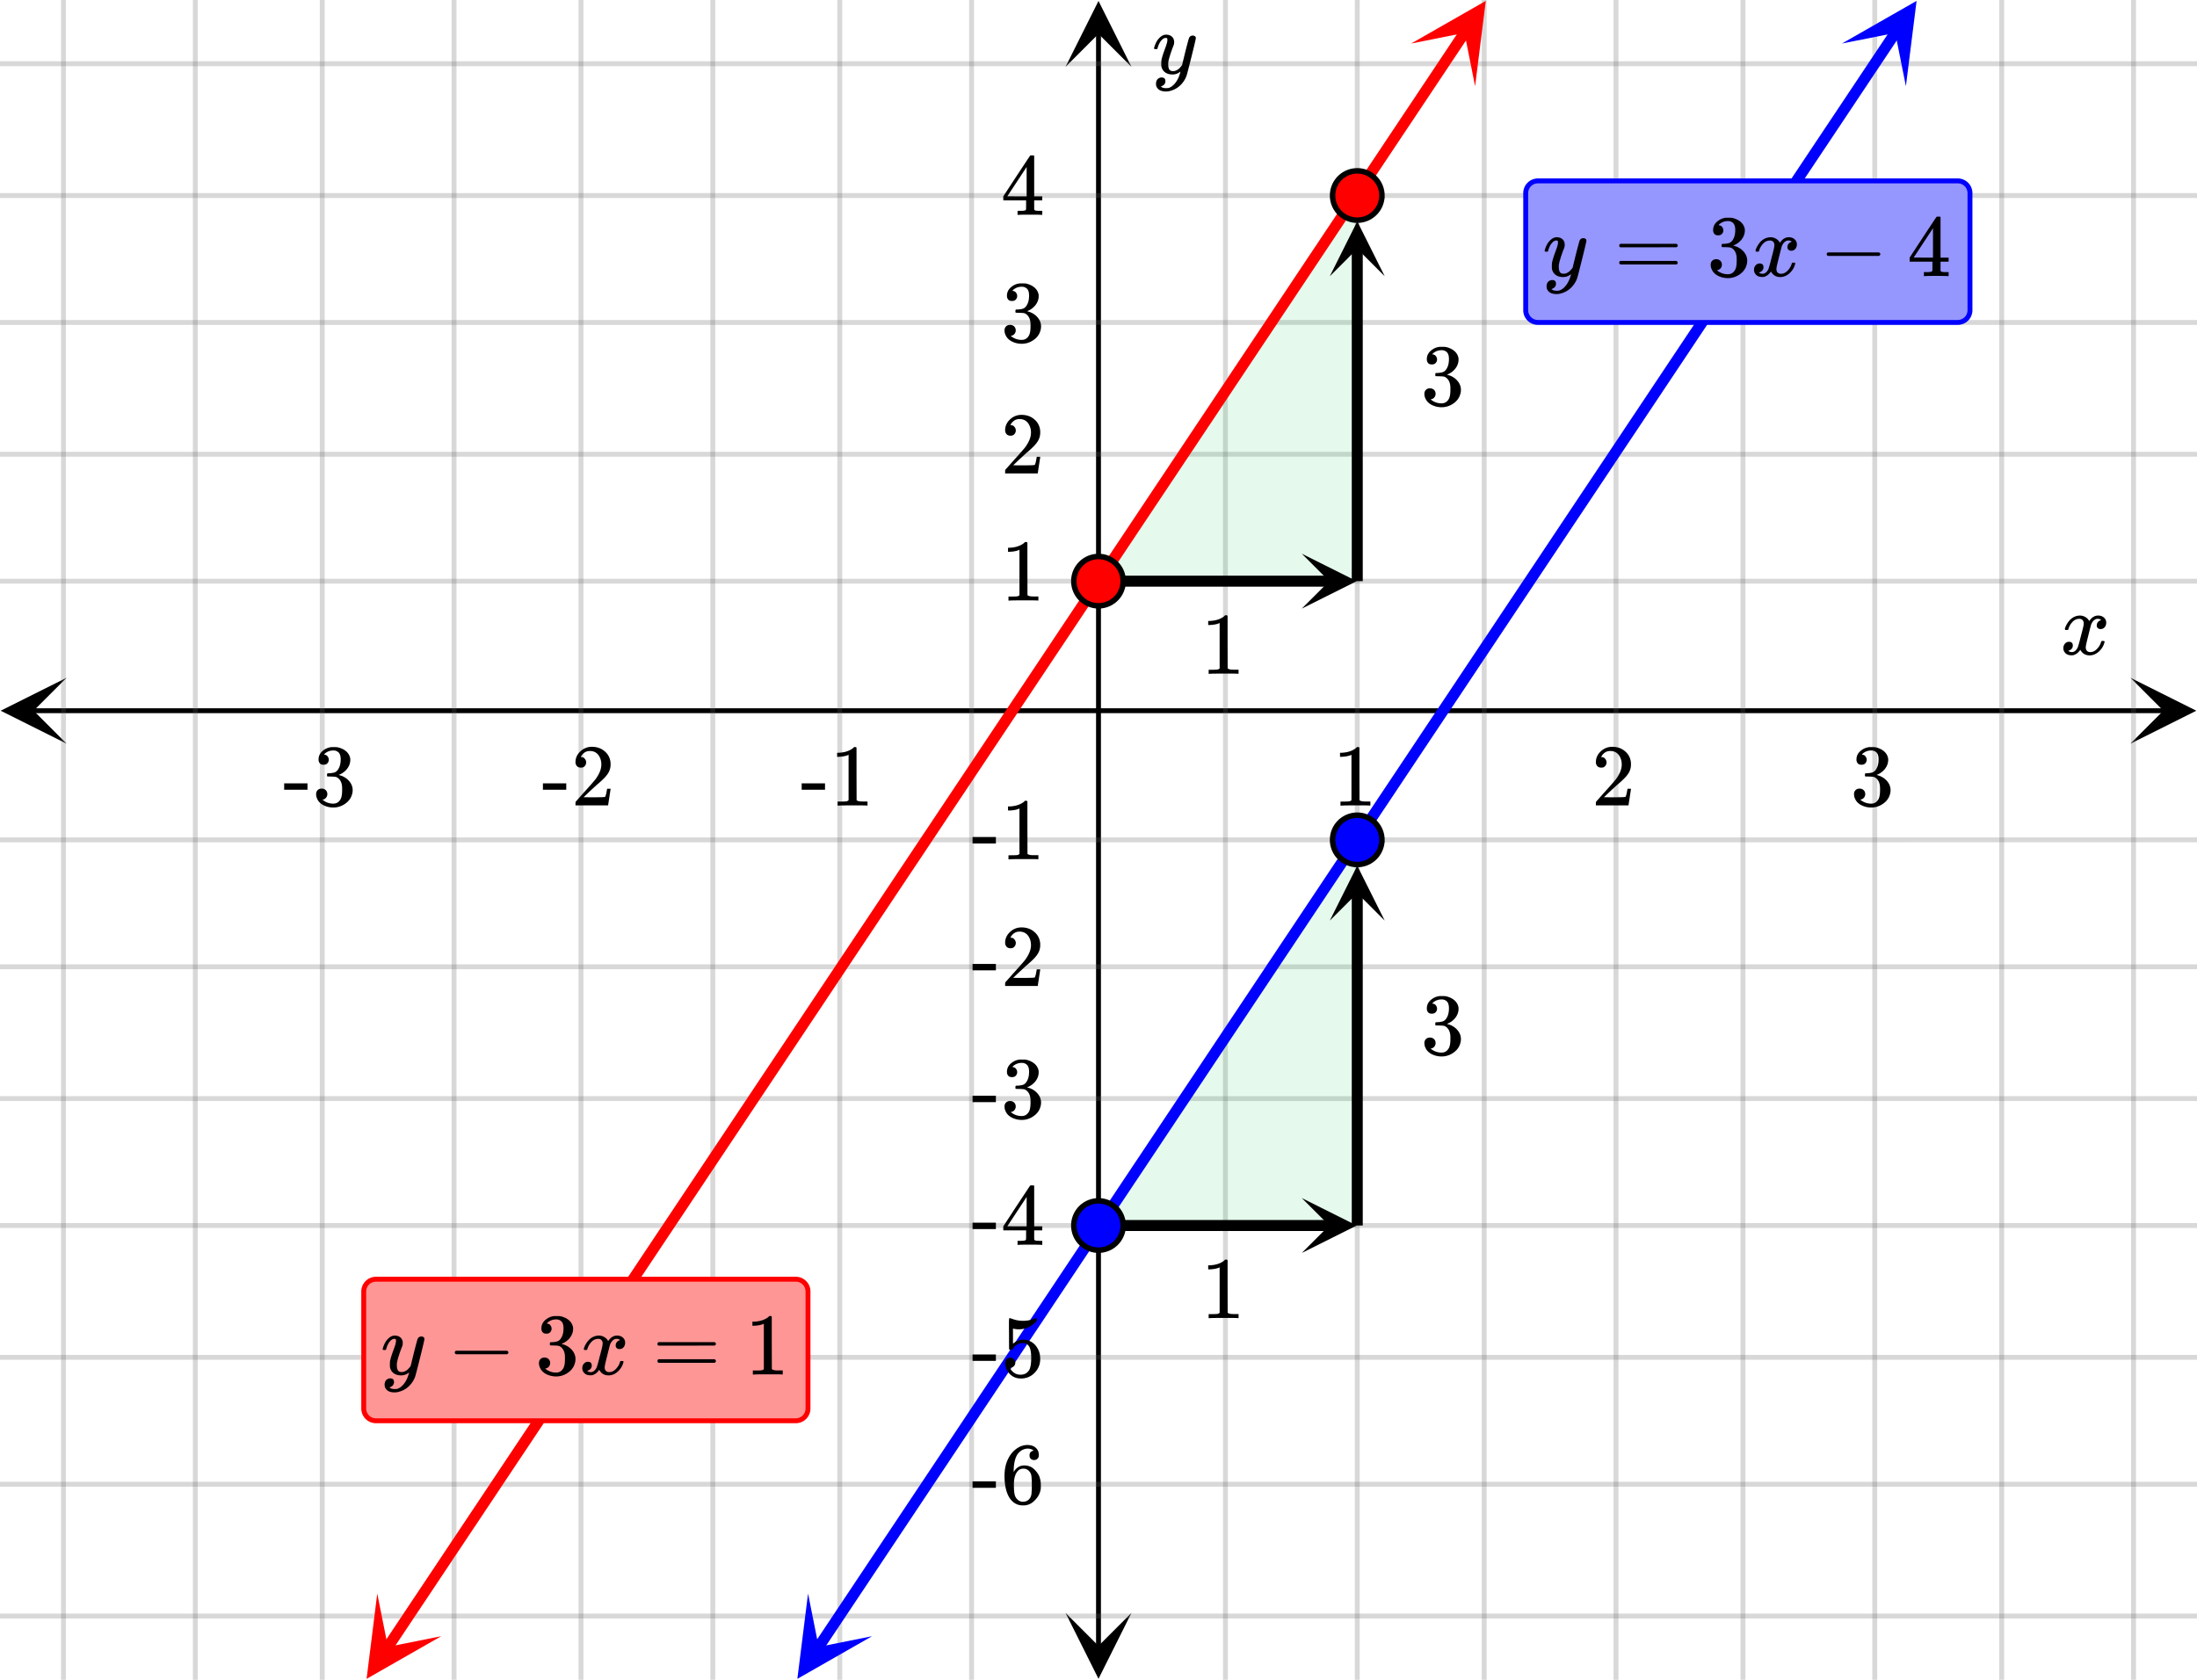 <svg xmlns="http://www.w3.org/2000/svg" width="450" height="344.109" viewBox="0 0 450 344"><defs><clipPath id="a"><path d="M.137 138.79H14V153H.137zm0 0"/></clipPath><clipPath id="b"><path d="M436.363 138.79H450V153h-13.637zm0 0"/></clipPath><clipPath id="c"><path d="M218.25 330H232v13.863h-13.75zm0 0"/></clipPath><clipPath id="d"><path d="M218.25 0H232v13.637h-13.75zm0 0"/></clipPath><clipPath id="e"><path d="M163 326h16v18h-16zm0 0"/></clipPath><clipPath id="f"><path d="M156.77 339.5l19.664-29.48 29.48 19.66-19.66 29.484zm0 0"/></clipPath><clipPath id="g"><path d="M377 0h16v18h-16zm0 0"/></clipPath><clipPath id="h"><path d="M377.27 8.863l19.664-29.48 29.48 19.66-19.66 29.484zm0 0"/></clipPath><clipPath id="i"><path d="M75 326h16v18H75zm0 0"/></clipPath><clipPath id="j"><path d="M68.535 339.5l19.66-29.48 29.485 19.66-19.664 29.484zm0 0"/></clipPath><clipPath id="k"><path d="M289 0h16v18h-16zm0 0"/></clipPath><clipPath id="l"><path d="M289.035 8.863l19.66-29.484L338.18-.957l-19.66 29.48zm0 0"/></clipPath><clipPath id="m"><path d="M266.637 245.375H278V257h-11.363zm0 0"/></clipPath><clipPath id="n"><path d="M272.375 177H284v11.54h-11.625zm0 0"/></clipPath><clipPath id="o"><path d="M266.637 113.375H278V125h-11.363zm0 0"/></clipPath><clipPath id="p"><path d="M272.375 45H284v11.54h-11.625zm0 0"/></clipPath></defs><path fill="#fff" d="M0 0h450v344H0z"/><path d="M6.75 145.04h436.5v1H6.75zm0 0"/><g clip-path="url(#a)"><path d="M13.637 138.79l-13.5 6.75 13.5 6.75-6.75-6.75zm0 0"/></g><g clip-path="url(#b)"><path d="M436.363 138.79l13.5 6.75-13.5 6.75 6.75-6.75zm0 0"/></g><path d="M251 0v344M278 0v344M304 0v344M331 0v344M357 0v344M384 0v344M410 0v344M437 0v344M199 0v344M172 0v344M146 0v344M119 0v344M93 0v344M66 0v344M40 0v344M13 0v344"/><path d="M251.5 0v344c0 .277-.223.5-.5.5a.498.498 0 0 1-.5-.5V0c0-.277.223-.5.5-.5s.5.223.5.5zm27 0v344c0 .277-.223.5-.5.5a.498.498 0 0 1-.5-.5V0c0-.277.223-.5.5-.5s.5.223.5.5zm26 0v344c0 .277-.223.5-.5.5a.498.498 0 0 1-.5-.5V0c0-.277.223-.5.5-.5s.5.223.5.5zm27 0v344c0 .277-.223.5-.5.5a.498.498 0 0 1-.5-.5V0c0-.277.223-.5.5-.5s.5.223.5.5zm26 0v344c0 .277-.223.5-.5.5a.498.498 0 0 1-.5-.5V0c0-.277.223-.5.5-.5s.5.223.5.5zm27 0v344c0 .277-.223.5-.5.5a.498.498 0 0 1-.5-.5V0c0-.277.223-.5.5-.5s.5.223.5.5zm26 0v344c0 .277-.223.5-.5.5a.498.498 0 0 1-.5-.5V0c0-.277.223-.5.5-.5s.5.223.5.5zm27 0v344c0 .277-.223.5-.5.5a.498.498 0 0 1-.5-.5V0c0-.277.223-.5.5-.5s.5.223.5.5zm-238 0v344c0 .277-.223.5-.5.5a.498.498 0 0 1-.5-.5V0c0-.277.223-.5.5-.5s.5.223.5.5zm-27 0v344c0 .277-.223.5-.5.5a.498.498 0 0 1-.5-.5V0c0-.277.223-.5.5-.5s.5.223.5.5zm-26 0v344c0 .277-.223.5-.5.5a.498.498 0 0 1-.5-.5V0c0-.277.223-.5.5-.5s.5.223.5.5zm-27 0v344c0 .277-.223.5-.5.5a.498.498 0 0 1-.5-.5V0c0-.277.223-.5.5-.5s.5.223.5.5zm-26 0v344c0 .277-.223.5-.5.5a.498.498 0 0 1-.5-.5V0c0-.277.223-.5.5-.5s.5.223.5.5zm-27 0v344c0 .277-.223.5-.5.5a.498.498 0 0 1-.5-.5V0c0-.277.223-.5.5-.5s.5.223.5.5zm-26 0v344c0 .277-.223.5-.5.5a.498.498 0 0 1-.5-.5V0c0-.277.223-.5.5-.5s.5.223.5.5zm-27 0v344c0 .277-.223.5-.5.5a.498.498 0 0 1-.5-.5V0c0-.277.223-.5.5-.5s.5.223.5.5zm0 0" fill="#666" fill-opacity=".251"/><path d="M224.5 337.25V6.75h1v330.5zm0 0"/><g clip-path="url(#c)"><path d="M218.25 330.363l6.75 13.5 6.75-13.5-6.75 6.75zm0 0"/></g><g clip-path="url(#d)"><path d="M218.25 13.637L225 .137l6.75 13.5-6.75-6.75zm0 0"/></g><path d="M0 119h450M0 93h450M0 66h450M0 40h450M0 13h450M0 172h450M0 198h450M0 225h450M0 251h450M0 278h450M0 304h450M0 331h450"/><path d="M0 118.5h450c.277 0 .5.223.5.5s-.223.5-.5.5H0a.498.498 0 0 1-.5-.5c0-.277.223-.5.5-.5zm0-26h450c.277 0 .5.223.5.5s-.223.5-.5.5H0a.498.498 0 0 1-.5-.5c0-.277.223-.5.5-.5zm0-27h450c.277 0 .5.223.5.5s-.223.5-.5.5H0a.498.498 0 0 1-.5-.5c0-.277.223-.5.5-.5zm0-26h450c.277 0 .5.223.5.5s-.223.5-.5.5H0a.498.498 0 0 1-.5-.5c0-.277.223-.5.5-.5zm0-27h450c.277 0 .5.223.5.5s-.223.5-.5.5H0a.498.498 0 0 1-.5-.5c0-.277.223-.5.5-.5zm0 159h450c.277 0 .5.223.5.5s-.223.5-.5.5H0a.498.498 0 0 1-.5-.5c0-.277.223-.5.5-.5zm0 26h450c.277 0 .5.223.5.5s-.223.5-.5.5H0a.498.498 0 0 1-.5-.5c0-.277.223-.5.5-.5zm0 27h450c.277 0 .5.223.5.5s-.223.5-.5.5H0a.498.498 0 0 1-.5-.5c0-.277.223-.5.5-.5zm0 26h450c.277 0 .5.223.5.5s-.223.5-.5.5H0a.498.498 0 0 1-.5-.5c0-.277.223-.5.5-.5zm0 27h450c.277 0 .5.223.5.5s-.223.5-.5.5H0a.498.498 0 0 1-.5-.5c0-.277.223-.5.5-.5zm0 26h450c.277 0 .5.223.5.5s-.223.5-.5.5H0a.498.498 0 0 1-.5-.5c0-.277.223-.5.5-.5zm0 27h450c.277 0 .5.223.5.5s-.223.5-.5.5H0a.498.498 0 0 1-.5-.5c0-.277.223-.5.5-.5zm0 0" fill="#666" fill-opacity=".251"/><path d="M225 251l52.941.383L278 172zm0 0M225 119l52.941.078L278 40zm0 0" fill="#00cc52" fill-opacity=".102"/><path d="M166.668 336.824l1.48-2.219 1.48-2.222.938.625-.937-.625 1.48-2.219.938.625-.938-.625 1.48-2.223 1.485-2.218.934.625-.934-.625 1.48-2.223 1.481-2.219.938.621-.938-.62 1.48-2.223 1.481-2.22.938.622-.938-.621 1.48-2.223.938.625-.937-.625 1.484-2.219h-.004.004l1.48-2.222 1.48-2.219 1.481-2.223.938.625-.938-.625 1.48-2.222 1.481-2.219.938.625-.938-.625 1.48-2.223.938.625-.937-.625 1.484-2.218 1.48-2.223 1.481-2.219 1.48-2.223.938.625-.937-.625 1.48-2.218 1.48-2.223.938.625-.938-.625 1.48-2.219.938.625-.937-.625 1.484-2.222 1.48-2.22 1.481-2.222.934.625-.934-.625 1.48-2.218.938.62-.937-.62 1.48-2.223 1.48-2.219.938.621-.937-.62 1.48-2.224.938.625-.938-.625 1.484-2.218 2.961-4.446.934.625-.934-.625 1.48-2.218.938.625-.937-.625 1.48-2.223 1.48-2.219 1.481-2.222.938.625-.938-.625 1.485-2.22.933.626-.933-.625 1.48-2.223 1.48-2.219.938.625-.937-.625 1.48-2.222 1.48-2.219.938.625-.937-.625 1.48-2.223 1.484-2.218.934.625-.934-.625 1.48-2.223.934.625-.933-.625 1.48-2.219 1.48-2.222.938.625-.937-.625 1.48-2.22 1.48-2.222.938.625-.937-.625 1.48-2.219 1.485-2.222.933.625-.933-.625 1.48-2.219v-.004.004l1.48-2.223.934.625-.933-.625 1.48-2.222.938.625-.938-.625 1.48-2.22 1.48-2.222.938.625-.937-.625 1.48-2.218 1.485-2.223.933.625-.933-.625 1.48-2.219 1.48-2.223.934.625-.933-.625 1.48-2.218 1.48-2.223.938.625-.937-.625 1.48-2.219 1.48-2.222 1.485-2.22.934.622-.934-.621 1.48-2.223.934.625-.934-.625 1.48-2.219 1.481-2.222 1.48-2.219.938.621-.937-.62 1.48-2.224 1.48-2.218.938.62-.937-.62 1.484-2.223 1.48-2.223 1.481-2.218.938.625-.938-.625 1.48-2.223.938.625-.937-.625 1.48-2.219 1.48-2.222 1.481-2.22 1.484-2.222.934.625-.934-.625 1.48-2.219.934.625-.933-.625 1.48-2.222 1.48-2.219 1.481-2.223.938.625-.938-.625 1.48-2.218.938.62-.937-.62 1.484-2.223h-.004.004l1.48-2.219 1.481-2.222 1.48-2.22.938.622-.938-.621 1.48-2.223.938.625-.937-.625 1.48-2.219 1.48-2.222 1.485-2.223.934.625-.934-.625 1.48-2.219.934.625-.933-.625 1.48-2.222 1.48-2.22 1.481-2.222 1.48-2.219.938.626-.937-.626 1.48-2.222.938.625-.938-.625 1.484-2.219 1.48-2.223 1.481-2.218 1.48-2.223.938.625-.937-.625 1.48-2.219 1.48-2.222.938.625-.937-.625 1.48-2.22 1.485-2.222 1.48-2.219.934.622-.934-.622 1.48-2.222 1.481-2.219 2.961-4.445.937.625-.937-.625 1.48-2.219 1.485-2.223 1.48-2.218 1.48-2.223 1.481-2.219.938.625-.938-.625 1.48-2.222 1.481-2.22 1.485-2.222 1.48-2.219.934.625-.934-.625 1.48-2.222 1.48-2.219 1.481-2.223 1.48-2.218 1.481-2.223.938.625-.938-.625 1.485-2.219 1.48-2.222 1.48-2.22 1.481-2.222 1.48-2.219.938.621-.937-.62 2.96-4.446 1.485-2.219 1.48-2.222.934.625-.934-.625 1.48-2.22 1.481-2.222 1.48-2.219.938.625-.937-.625 1.48-2.222 1.48-2.219.938.625-.937-.625 1.484-2.223 1.48-2.218.934.625-.933-.625 1.48-2.223 1.48-2.219.938.621-.938-.62 1.481-2.223 1.48-2.22 1.48-2.222 1.485-2.219 1.48-2.222a1.125 1.125 0 1 1 1.872 1.25l-1.48 2.219-.938-.625.937.625-1.48 2.222-1.48 2.219-1.485 2.223-.934-.625.934.625-1.48 2.218-1.48 2.223-.938-.625.937.625-1.48 2.219-1.48 2.222-.938-.625.937.625-1.48 2.22-1.48 2.222-.938-.625.937.625-1.484 2.219-1.48 2.222-1.481 2.219-.938-.621.938.621L367 40.488l-1.48 2.219-1.485 2.223-.933-.625.933.625-1.48 2.218-1.48 2.223-1.481 2.219-1.48 2.222-.938-.624.937.624-1.48 2.22-.938-.626.938.625-1.48 2.223-1.485 2.219-1.48 2.222-1.481 2.22-1.48 2.222-.938-.625.938.625-1.48 2.218-1.481 2.223-1.48 2.219-1.485 2.223-.934-.625.934.625-1.48 2.218-2.962 4.446-1.48 2.218-.938-.625.938.625-1.48 2.223-.938-.625.937.625-1.48 2.219-1.484 2.222-1.48 2.22-1.481 2.222-.938-.625.938.625-1.48 2.219-1.481 2.222-1.48 2.219-.938-.625.937.625-1.48 2.223-1.485 2.218-.933-.625.933.625-1.48 2.223-1.48 2.219-1.481 2.222-1.48 2.22-.938-.622.938.621-1.48 2.223-1.485 2.219h.004-.004l-1.48 2.222-1.481 2.219-1.48 2.223-.938-.625.937.625-1.48 2.222-1.48 2.22-1.481 2.222-.938-.625.938.625-1.485 2.218-.933-.625.933.625-1.48 2.223-1.48 2.219-1.48 2.223-.938-.625.937.625-1.48 2.218-1.48 2.223-.938-.625.937.625-1.48 2.219-1.485 2.222-1.48 2.22-.934-.622.934.621-1.48 2.223-.934-.625.933.625-1.48 2.219-1.48 2.222-1.481 2.219-.938-.621.938.62-1.48 2.224-1.485 2.218-.933-.62.933.62-2.96 4.446-1.481 2.218-.938-.625.938.625-1.48 2.223-.938-.625.937.625-1.48 2.219-1.48 2.222-1.485 2.22-1.48 2.222-.934-.625.933.625-1.48 2.219-.938-.625.938.625-1.48 2.222-1.48 2.219-1.481 2.223-.938-.625.938.625-1.48 2.218-.938-.62.937.62-1.484 2.223-1.48 2.219-1.481 2.222-1.48 2.22-.938-.622.937.621-1.48 2.223-1.48 2.219-.938-.621.937.62-1.484 2.223h.004-.004l-1.48 2.223-.934-.625.934.625-1.48 2.219-1.481 2.222-1.48 2.22-.938-.626.937.625-1.48 2.223-1.48 2.219-.938-.625.937.625-1.484 2.222-1.48 2.219-.934-.625.933.625-1.48 2.223-1.48 2.218-.938-.625.937.625-1.48 2.223-1.48 2.219-1.481 2.222-.937-.625.937.625-1.484 2.22-1.48 2.222-.934-.625.933.625-1.48 2.219-1.48 2.222-.938-.625.937.625-1.48 2.219-2.961 4.445-.938-.625.938.625-1.485 2.219-.933-.625.933.625-1.48 2.223-1.48 2.218-1.48 2.223-.938-.625.937.625-1.48 2.219-.938-.625.938.625-1.48 2.222-1.481 2.22-1.485 2.222-.933-.625.933.625-1.48 2.219-1.48 2.222-1.481 2.219-.938-.625.938.625-1.48 2.223-.938-.625.937.625-1.48 2.218-1.484 2.223h.003-.003l-1.48 2.219-.935-.621.934.62-1.48 2.224-1.48 2.218-1.481 2.223-.938-.625.938.625-1.48 2.219-.938-.621.937.62-1.48 2.223-1.485 2.223-1.48 2.219-.934-.625.934.625-1.48 2.222-1.481 2.22-1.48 2.222-.938-.625.938.625-1.481 2.219-.937-.625.937.625-1.48 2.222-1.485 2.219-1.48 2.223-.934-.625.934.625-1.48 2.218-1.481 2.223-.938-.625.938.625-1.48 2.219-1.481 2.222-.938-.625.938.625-1.48 2.22-1.485 2.222-1.48 2.219-.934-.622.934.622-1.48 2.222a1.125 1.125 0 1 1-1.872-1.25zm0 0" fill="#00f"/><g clip-path="url(#e)"><g clip-path="url(#f)" clip-rule="evenodd"><path d="M165.508 326.398l-2.188 17.473 15.293-8.734-10.922 2.183zm0 0" fill="#00f"/></g></g><g clip-path="url(#g)"><g clip-path="url(#h)" clip-rule="evenodd"><path d="M377.27 8.863L392.563.13l-2.188 17.473-2.184-10.922zm0 0" fill="#00f"/></g></g><path d="M78.434 336.824l1.48-2.219 1.48-2.222 1.481-2.219.938.625-.938-.625 1.48-2.223 1.48-2.218 1.485-2.223 1.48-2.219.934.621-.933-.62 1.48-2.223 1.48-2.22 1.481-2.222.938.625-.938-.625 1.48-2.219 1.481-2.222.938.625-.938-.625 1.484-2.219 1.481-2.223.934.625-.934-.625 1.48-2.222 1.48-2.219 1.481-2.223.938.625-.938-.625 1.48-2.218 1.481-2.223 1.485-2.219 1.48-2.223.934.625-.934-.625 1.48-2.218 1.481-2.223 1.48-2.219.938.625-.937-.625 1.48-2.222 1.48-2.22 1.485-2.222 1.48-2.218.934.62-.934-.62 1.48-2.223 1.481-2.219 1.48-2.223.938.625-.937-.625 1.48-2.218 1.485-2.223h-.004.004l1.48-2.223.934.625-.934-.625 1.48-2.218.934.625-.933-.625 1.48-2.223 1.48-2.219 1.48-2.222.938.625-.937-.625 1.48-2.22 1.485-2.222.933.625-.933-.625 1.48-2.219 1.48-2.222 1.481-2.219.938.625-.938-.625 1.48-2.223 1.481-2.218.938.625-.938-.625 1.48-2.223 1.485-2.219.934.621-.934-.62 1.48-2.223 1.48-2.22 1.481-2.222.938.625-.938-.625 1.48-2.219 1.481-2.222.938.625-.938-.625 1.48-2.219v-.004.004l1.485-2.223.934.625-.934-.625 1.48-2.222 1.481-2.22.934.626-.934-.625 1.48-2.223 1.481-2.218 1.48-2.223.938.625-.938-.625 1.481-2.219 1.484-2.223.934.625-.934-.625 1.48-2.218 1.481-2.223.938.625-.938-.625 1.48-2.219 1.481-2.222.938.625-.938-.625 1.48-2.22 1.485-2.222h-.004.004l1.48-2.219.934.622-.933-.621 1.48-2.223 1.48-2.219.938.621-.938-.62 1.48-2.224 1.481-2.218.938.62-.938-.62 1.48-2.223 1.485-2.223.934.625-.934-.625 1.48-2.218 1.481-2.223 1.48-2.219.938.625-.937-.625 1.48-2.222 1.48-2.22.938.626-.937-.625 1.48-2.223 1.484-2.219.934.625-.934-.625 1.48-2.222 1.481-2.219 1.48-2.223.938.625-.937-.625 1.48-2.218 1.48-2.223.938.625-.937-.625 1.48-2.219 1.485-2.222.933.625-.933-.625 1.48-2.22 1.48-2.222.934.625-.933-.625 1.48-2.219 2.961-4.445.937.625-.937-.625 1.48-2.219 1.485-2.222.933.625-.933-.625 1.48-2.22 1.48-2.222.938.625-.937-.625 1.48-2.219 1.48-2.222.938.625-.937-.625 1.48-2.219 1.48-2.223 1.485-2.218.934.625-.934-.625 1.48-2.223 1.48-2.219.938.621-.937-.62 1.48-2.223 1.48-2.22.938.622-.937-.621 1.48-2.223 1.485-2.219.933.622-.933-.622 1.48-2.222 1.48-2.219 1.481-2.223.938.625-.938-.625 1.48-2.222 1.481-2.219.938.625-.938-.625 1.48-2.223 1.485-2.218.934.625-.934-.625 1.48-2.223 1.48-2.219 1.481-2.222.938.625-.938-.625 1.48-2.22 1.481-2.222 1.48-2.219.938.625-.937-.625 1.484-2.222 1.48-2.219 1.481-2.223 1.48-2.218 1.481-2.223.937.625-.937-.625 1.48-2.219 1.48-2.222 1.485-2.22 1.48-2.222.934.625-.933-.625 1.48-2.219v-.004.004l2.961-4.445 1.48-2.219 1.481-2.222.938.625-.938-.625 1.484-2.22 1.48-2.222 1.481-2.219.938.625-.938-.625 1.48-2.222.938.625-.937-.625 1.48-2.219 1.48-2.223 1.485-2.218.934.625-.934-.625 1.48-2.223 1.481-2.219.934.621-.934-.62 1.48-2.223 1.481-2.22 1.48-2.222 1.481-2.219.938.622-.938-.622 1.484-2.222a1.125 1.125 0 1 1 1.871 1.25l-1.48 2.219-1.484 2.222-1.48 2.219-1.481 2.223-.934-.625.934.625-1.48 2.218-1.481 2.223-.938-.625.938.625-1.48 2.219-1.481 2.222-.938-.625.938.625-1.485 2.22-.933-.622.933.621-1.48 2.223-1.48 2.219-1.481 2.222-1.48 2.219-.938-.621.938.621-2.961 4.445-1.485 2.219-1.48 2.223-.934-.625.934.625-1.48 2.218-.938-.625.937.625-1.48 2.223-1.48 2.219-1.481 2.222-.938-.624.938.624-1.48 2.22-.938-.626.937.625-1.484 2.223-1.48 2.219-1.48 2.222-1.481 2.22-1.48 2.222-.938-.625.937.625-1.48 2.218-1.485 2.223-1.48 2.219-.934-.621.934.62-1.48 2.224-1.481 2.218-1.48 2.223-.938-.625.937.625-1.48 2.223-1.48 2.218-.938-.625.938.625-1.485 2.223-1.48 2.219-.934-.625.934.625-1.48 2.222-1.481 2.22-1.48 2.222-.938-.625.937.625-1.48 2.219-1.48 2.222-.938-.625.937.625-1.484 2.219-1.48 2.223-.934-.625.934.625-1.481 2.218-1.48 2.223-.938-.625.938.625-1.48 2.219-1.481 2.222-1.48 2.22-.938-.622.937.621-1.484 2.223-1.48 2.219-.934-.621.933.62-1.48 2.223-1.48 2.219-.938-.621.937.621-2.96 4.445-.938-.625.937.625-1.48 2.22-1.484 2.222-.934-.625.934.625-1.48 2.218-.934-.625.933.625-1.48 2.223-1.48 2.219-.938-.625.937.625-1.48 2.223-1.48 2.218-.938-.625.937.625-1.48 2.223h-.004l-1.48 2.219-.934-.625.933.625-1.48 2.222-1.48 2.22-.938-.622.937.621-1.48 2.223-.938-.625.938.625-1.48 2.219-1.48 2.222-.938-.625.937.625-1.484 2.219-1.48 2.223-.934-.625.933.625-1.48 2.218v.004-.004l-1.48 2.223-.938-.625.937.625-1.48 2.223-.938-.625.938.625-1.48 2.218-1.481 2.223-.938-.625.938.625-1.484 2.219-1.481 2.222-.934-.625.934.625-1.48 2.22-1.48 2.222-.938-.625.937.625-1.48 2.219-1.48 2.222-.938-.625.937.625-1.48 2.219-.938-.625.938.625-1.485 2.223-1.48 2.218-.934-.62.934.62-1.48 2.223-1.481 2.219-.938-.621.938.62-1.48 2.223-1.481 2.22-.938-.622.938.621-1.48 2.223-1.485 2.219-.933-.621.933.62-1.48 2.223-.934-.625.934.625-1.48 2.223-1.481 2.219-.938-.625.938.625-1.48 2.222-1.481 2.22-.938-.626.938.625-1.48 2.223-1.485 2.219-.934-.625.934.625-1.48 2.222-1.481 2.219-.938-.625.938.625-1.48 2.223-.938-.625.938.625-1.48 2.218-1.481 2.223-.938-.625.938.625-1.485 2.219h.004-.004l-1.48 2.222-.934-.625.934.625-1.48 2.22-1.481 2.222-.938-.625.938.625-1.48 2.219-.938-.622.937.622-1.48 2.222-1.48 2.219-.938-.621.937.62-1.484 2.224-1.48 2.222-.934-.625.934.625-1.48 2.219-.935-.625.934.625-1.48 2.223-1.48 2.218-1.481 2.223-.938-.625.938.625-1.48 2.219-.938-.625.937.625-1.484 2.222-1.48 2.22-1.481 2.222-.934-.625.934.625-1.48 2.219-1.481 2.222-1.48 2.219-1.481 2.223-.937-.625.937.625-1.484 2.218-1.48 2.223-1.481 2.219-.934-.621.934.62-1.48 2.224-1.481 2.218-.938-.62.938.62-1.48 2.223-1.481 2.219-.938-.621.938.62-1.485 2.223-1.48 2.223-1.48 2.219-.938-.625.938.625-1.48 2.222-1.481 2.22-1.48 2.222-1.485 2.219-.934-.625.934.625-1.48 2.222-1.481 2.219-1.48 2.223-.938-.625.937.625-1.48 2.218-1.48 2.223-1.481 2.219-1.484 2.222-.934-.625.934.625-1.48 2.22-1.481 2.222-1.48 2.219-1.481 2.222a1.125 1.125 0 1 1-1.871-1.25zm0 0" fill="red"/><g clip-path="url(#i)"><g clip-path="url(#j)" clip-rule="evenodd"><path d="M77.273 326.398l-2.187 17.473 15.289-8.734-10.918 2.183zm0 0" fill="red"/></g></g><g clip-path="url(#k)"><g clip-path="url(#l)" clip-rule="evenodd"><path d="M289.035 8.863L304.325.13l-2.188 17.473-2.18-10.922zm0 0" fill="red"/></g></g><path d="M225 249.875h47.375v2.25H225zm0 0"/><g clip-path="url(#m)"><path d="M266.637 245.375l11.25 5.625-11.25 5.625 5.625-5.625zm0 0"/></g><path d="M276.875 251v-68.2h2.25V251zm0 0"/><g clip-path="url(#n)"><path d="M272.375 188.54L278 177.29l5.625 11.25-5.625-5.626zm0 0"/></g><path d="M225 117.875h47.375v2.25H225zm0 0"/><g clip-path="url(#o)"><path d="M266.637 113.375l11.25 5.625-11.25 5.625 5.625-5.625zm0 0"/></g><path d="M276.875 119V50.8h2.25V119zm0 0"/><g clip-path="url(#p)"><path d="M272.375 56.54L278 45.29l5.625 11.25L278 50.913zm0 0"/></g><path d="M230.05 251a5.051 5.051 0 1 1-10.102-.001 5.051 5.051 0 0 1 10.103.001zm0 0M283.05 172a5.051 5.051 0 1 1-10.102-.001 5.051 5.051 0 0 1 10.103.001zm0 0" fill="#00f" stroke-width="1.125" stroke="#000"/><path d="M230.05 119a5.051 5.051 0 1 1-10.102-.001 5.051 5.051 0 0 1 10.103.001zm0 0M283.05 40a5.051 5.051 0 1 1-10.102-.001 5.051 5.051 0 0 1 10.103.001zm0 0" fill="red" stroke-width="1.125" stroke="#000"/><path d="M423.047 129c-.074-.074-.11-.14-.11-.203.051-.324.239-.738.563-1.25.563-.844 1.27-1.332 2.125-1.469.168-.02.293-.031.375-.031.418 0 .8.105 1.156.32.356.215.61.48.766.805.156-.2.254-.324.297-.375.437-.5.949-.75 1.531-.75.488 0 .887.14 1.195.422.309.281.461.625.461 1.031 0 .375-.105.688-.32.938-.215.25-.492.375-.836.375a.814.814 0 0 1-.563-.196.67.67 0 0 1-.218-.523c0-.551.3-.934.906-1.14 0-.013-.066-.052-.203-.126-.113-.074-.285-.11-.516-.11a.936.936 0 0 0-.344.048c-.457.187-.796.582-1.015 1.187-.031.094-.203.762-.516 2.008-.312 1.246-.48 1.945-.5 2.101a2.243 2.243 0 0 0-.062.532c0 .293.082.52.25.687.168.168.39.25.672.25.5 0 .957-.215 1.367-.64.41-.426.691-.895.836-1.407.031-.125.066-.195.101-.21.035-.016.133-.024.29-.024.23 0 .343.047.343.14 0 .012-.015.079-.047.204-.199.738-.613 1.386-1.25 1.937-.562.45-1.156.672-1.781.672-.844 0-1.48-.379-1.906-1.14-.356.542-.801.902-1.344 1.078a1.76 1.76 0 0 1-.469.047c-.687 0-1.176-.25-1.469-.75a1.322 1.322 0 0 1-.187-.72c0-.355.11-.66.328-.913a1.05 1.05 0 0 1 .828-.383c.52 0 .781.254.781.766 0 .437-.214.761-.64.968-.02.012-.05.024-.086.04a1.046 1.046 0 0 0-.094.046c-.027.016-.043.024-.055.024l-.046.015c0 .031.09.082.265.156.145.063.301.094.469.094.438 0 .813-.27 1.125-.812.125-.219.355-1 .688-2.344.074-.27.152-.574.242-.914.09-.34.152-.598.195-.774.043-.175.066-.285.078-.328.063-.324.094-.558.094-.703 0-.281-.078-.508-.235-.68-.156-.171-.375-.257-.656-.257-.543 0-1.011.207-1.406.625a3.462 3.462 0 0 0-.828 1.437c-.02.106-.047.168-.078.188-.031.02-.13.031-.297.031zm0 0M280.484 164.965h.204v-.828h-1.063c-.61 0-.984-.094-1.172-.266l-.015-5.406v-5.375a.49.49 0 0 0-.329-.11c-.109 0-.171.016-.218.047-.141.172-.329.313-.547.438-.672.406-1.516.64-2.531.687h-.344v.828h.344c.687-.03 1.328-.125 1.859-.343a.394.394 0 0 1 .14-.063v9.313c-.171.125-.312.203-.421.218-.204.032-.657.047-1.36.047h-.469v.828h.22c.218-.03 1.156-.046 2.827-.046 1.704 0 2.672 0 2.875.03zm0 0M327.984 157.2c.329 0 .579-.079.766-.298.203-.218.313-.468.313-.78 0-.282-.11-.532-.297-.75-.172-.22-.422-.329-.72-.329-.062 0-.077 0-.077-.016 0 0 .015-.03.047-.109.03-.063.078-.14.109-.203.438-.61.984-.922 1.688-.922.75 0 1.312.266 1.734.797.406.547.625 1.187.625 1.984 0 .922-.406 1.922-1.203 3.016-.375.469-1.219 1.437-2.531 2.875-1 1.14-1.5 1.703-1.516 1.703a1.49 1.49 0 0 0-.047.422v.344h6.688v-.063l.5-3.281v-.063h-.72v.063c-.109.672-.202 1.094-.25 1.219-.077.25-.124.375-.171.375-.11.078-1.125.093-3.016.093l-1.375-.015 1.063-1.016c.781-.719 1.375-1.281 1.812-1.656 1.016-.86 1.703-1.563 2.031-2.063a3.309 3.309 0 0 0 .625-1.968c0-.188 0-.375-.03-.594-.141-.906-.563-1.625-1.25-2.172-.673-.563-1.532-.86-2.563-.86-.906 0-1.703.329-2.344.938-.656.61-1 1.36-1 2.219 0 .328.11.578.297.797.203.218.469.312.812.312zm0 0M381.281 156.605c.313 0 .563-.078.766-.28.187-.204.297-.454.297-.735 0-.25-.078-.485-.25-.703a.797.797 0 0 0-.594-.328c-.047-.016-.094-.032-.125-.047l.063-.078c.03-.032.062-.094.14-.141.047-.063.11-.094.156-.125.454-.328.97-.484 1.563-.484.328 0 .594.078.86.25.421.265.624.78.624 1.562 0 .734-.125 1.375-.422 1.89-.265.516-.656.813-1.187.876-.36.078-.719.093-1.031.093-.047 0-.063.016-.094.063-.047.031-.063.125-.063.266 0 .156 0 .25.047.28l.047.048.75.015c.547.016.922.047 1.11.125.75.391 1.14 1.157 1.14 2.282v.359c0 .828-.094 1.422-.297 1.828-.344.64-.844.953-1.515.953a3.397 3.397 0 0 1-2.235-.812l.125-.032c.281-.062.485-.187.656-.406.141-.187.235-.422.235-.703 0-.312-.11-.594-.328-.812a1.184 1.184 0 0 0-.828-.313c-.329 0-.594.094-.813.297-.219.219-.328.484-.328.828 0 .328.063.64.188.89.218.563.625 1 1.234 1.344a4.481 4.481 0 0 0 2.11.516 4.1 4.1 0 0 0 2.187-.625c.64-.39 1.125-.89 1.422-1.5.218-.469.343-.937.343-1.437 0-.72-.265-1.344-.765-1.907a3.775 3.775 0 0 0-1.844-1.125.746.746 0 0 0-.188-.062c-.078-.016-.078-.031 0-.047a3.905 3.905 0 0 0 1.641-1.203c.438-.563.672-1.188.672-1.89 0-.22-.031-.391-.063-.485-.218-.75-.703-1.297-1.5-1.703-.406-.188-.796-.328-1.203-.375-.109-.016-.375-.016-.796-.016h-.266c-.719.063-1.328.344-1.875.813-.531.468-.797 1.046-.797 1.718 0 .328.078.578.266.797.171.203.453.281.765.281zm0 0M164.203 161.73h4.781v-1.312h-4.78zm13.281 3.235h.203v-.828h-1.062c-.61 0-.984-.094-1.172-.266l-.016-5.406v-5.375a.49.49 0 0 0-.328-.11c-.109 0-.172.016-.218.047-.141.172-.328.313-.547.438-.672.406-1.516.64-2.531.687h-.344v.828h.344c.687-.03 1.328-.125 1.859-.343a.394.394 0 0 1 .14-.063v9.313c-.171.125-.312.203-.421.218-.203.032-.657.047-1.36.047h-.469v.828h.22c.218-.03 1.155-.046 2.827-.046 1.703 0 2.672 0 2.875.03zm0 0M111.203 161.73h4.781v-1.312h-4.78zm7.781-4.53c.329 0 .579-.079.766-.298.203-.218.313-.468.313-.78 0-.282-.11-.532-.297-.75-.172-.22-.422-.329-.72-.329-.062 0-.077 0-.077-.016 0 0 .015-.03.047-.109.03-.063.078-.14.109-.203.438-.61.984-.922 1.688-.922.75 0 1.312.266 1.734.797.406.547.625 1.187.625 1.984 0 .922-.406 1.922-1.203 3.016-.375.469-1.219 1.437-2.531 2.875-1 1.14-1.5 1.703-1.516 1.703a1.49 1.49 0 0 0-.047.422v.344h6.688v-.063l.5-3.281v-.063h-.72v.063c-.109.672-.202 1.094-.25 1.219-.077.25-.124.375-.171.375-.11.078-1.125.093-3.016.093l-1.375-.015 1.063-1.016c.781-.719 1.375-1.281 1.812-1.656 1.016-.86 1.703-1.563 2.031-2.063a3.309 3.309 0 0 0 .626-1.968c0-.188 0-.375-.032-.594-.14-.906-.562-1.625-1.25-2.172-.672-.563-1.531-.86-2.562-.86-.906 0-1.703.329-2.344.938-.656.61-1 1.36-1 2.219 0 .328.11.578.297.797.203.218.469.312.812.312zm0 0M58.203 161.73h4.781v-1.312h-4.78zm8.078-5.125c.313 0 .563-.078.766-.28.187-.204.297-.454.297-.735 0-.25-.078-.485-.25-.703a.797.797 0 0 0-.594-.328c-.047-.016-.094-.032-.125-.047l.063-.078c.03-.032.062-.094.14-.141.047-.063.11-.094.156-.125.454-.328.97-.484 1.563-.484.328 0 .594.078.86.25.421.265.624.78.624 1.562 0 .734-.125 1.375-.422 1.89-.265.516-.656.813-1.187.876-.36.078-.719.093-1.031.093-.047 0-.063.016-.094.063-.047.031-.063.125-.063.266 0 .156 0 .25.047.28l.047.048.75.015c.547.016.922.047 1.11.125.75.391 1.14 1.157 1.14 2.282v.359c0 .828-.094 1.422-.297 1.828-.344.64-.844.953-1.515.953a3.397 3.397 0 0 1-2.235-.812l.125-.032c.281-.062.485-.187.656-.406.141-.187.235-.422.235-.703 0-.312-.11-.594-.328-.812a1.184 1.184 0 0 0-.828-.313c-.329 0-.594.094-.813.297-.219.219-.328.484-.328.828 0 .328.063.64.188.89.218.563.624 1 1.234 1.344a4.481 4.481 0 0 0 2.11.516 4.1 4.1 0 0 0 2.187-.625c.64-.39 1.125-.89 1.422-1.5.218-.469.343-.937.343-1.437 0-.72-.265-1.344-.765-1.907a3.775 3.775 0 0 0-1.844-1.125.746.746 0 0 0-.188-.062c-.078-.016-.078-.031 0-.047a3.905 3.905 0 0 0 1.641-1.203c.438-.563.672-1.188.672-1.89 0-.22-.031-.391-.063-.485-.218-.75-.703-1.297-1.5-1.703-.406-.188-.796-.328-1.203-.375-.109-.016-.375-.016-.796-.016h-.266c-.719.063-1.328.344-1.875.813-.531.468-.797 1.046-.797 1.718 0 .328.078.578.266.797.171.203.453.281.765.281zm0 0M244.313 7.234c.175 0 .324.047.445.141.12.094.18.219.18.375s-.293 1.418-.883 3.781c-.59 2.364-.926 3.66-1.008 3.89a4.988 4.988 0 0 1-.938 1.626c-.425.5-.922.89-1.484 1.172-.645.312-1.25.468-1.813.468-.917 0-1.535-.285-1.859-.859-.113-.168-.172-.406-.172-.719 0-.406.11-.722.328-.953.262-.23.528-.343.797-.343.531 0 .797.25.797.75 0 .449-.207.769-.625.968a.84.84 0 0 1-.101.055c-.036.016-.067.027-.086.039a.093.093 0 0 1-.047.016l-.063.03c.043.063.168.142.375.235.2.063.39.094.578.094h.141c.207 0 .363-.012.469-.031.457-.137.89-.442 1.297-.922.406-.48.718-1.05.937-1.719.137-.394.203-.629.203-.703 0-.012-.011-.008-.039.008a.534.534 0 0 0-.101.086c-.45.324-.942.484-1.485.484-.613 0-1.12-.144-1.515-.437-.395-.293-.653-.704-.766-1.235a5.999 5.999 0 0 1-.016-.57c0-.285.012-.508.032-.664.082-.512.359-1.39.828-2.64.261-.708.39-1.204.39-1.485 0-.168-.011-.285-.039-.352-.027-.066-.097-.101-.21-.101h-.094c-.27 0-.532.129-.782.39-.386.387-.683.957-.89 1.72a.197.197 0 0 1-.016.062.288.288 0 0 1-.023.054l-.024.032c-.011.015-.031.023-.062.023h-.485c-.074-.074-.109-.129-.109-.164s.02-.121.063-.258c.25-.844.625-1.496 1.125-1.953.406-.387.832-.578 1.28-.578.5 0 .903.137 1.204.414.3.277.453.66.453 1.148-.02.23-.035.356-.047.375 0 .075-.094.332-.281.782-.488 1.332-.781 2.308-.875 2.921a4.09 4.09 0 0 0-.016.422c0 .457.07.809.211 1.047.14.239.403.36.79.36.28 0 .542-.075.788-.22.246-.144.43-.284.555-.421.125-.137.285-.324.484-.563 0-.011.028-.132.086-.367.059-.234.145-.586.258-1.054.113-.47.223-.918.328-1.344.457-1.793.715-2.735.766-2.828.156-.324.41-.485.766-.485zm0 0M212.484 122.965h.203v-.828h-1.062c-.61 0-.984-.094-1.172-.266l-.016-5.406v-5.375a.49.49 0 0 0-.328-.11c-.109 0-.172.016-.218.047-.141.172-.328.313-.547.438-.672.406-1.516.64-2.531.687h-.344v.828h.344c.687-.03 1.328-.125 1.859-.343a.394.394 0 0 1 .14-.063v9.313c-.171.125-.312.203-.421.218-.203.032-.657.047-1.36.047h-.469v.828h.22c.218-.03 1.155-.046 2.827-.046 1.703 0 2.672 0 2.875.03zm0 0M206.984 89.2c.328 0 .578-.079.766-.298.203-.218.313-.468.313-.78 0-.282-.11-.532-.297-.75-.172-.22-.422-.329-.72-.329-.062 0-.077 0-.077-.016 0 0 .015-.03.047-.109.03-.063.078-.14.109-.203.438-.61.984-.922 1.688-.922.75 0 1.312.266 1.734.797.406.547.625 1.187.625 1.984 0 .922-.406 1.922-1.203 3.016-.375.469-1.219 1.437-2.531 2.875-1 1.14-1.5 1.703-1.516 1.703a1.49 1.49 0 0 0-.047.422v.344h6.688v-.063l.5-3.281v-.063h-.72v.063c-.109.672-.202 1.094-.25 1.219-.077.25-.124.375-.171.375-.11.078-1.125.093-3.016.093l-1.375-.015 1.063-1.016c.781-.719 1.375-1.281 1.812-1.656 1.016-.86 1.703-1.563 2.031-2.063a3.309 3.309 0 0 0 .625-1.968c0-.188 0-.375-.03-.594-.141-.906-.563-1.625-1.25-2.172-.673-.563-1.532-.86-2.563-.86-.906 0-1.703.329-2.344.938-.656.61-1 1.36-1 2.219 0 .328.11.578.297.797.203.218.469.312.812.312zm0 0M207.281 61.605c.313 0 .563-.078.766-.28.187-.204.297-.454.297-.735 0-.25-.078-.485-.25-.703a.797.797 0 0 0-.594-.328c-.047-.016-.094-.032-.125-.047l.063-.078c.03-.032.062-.094.14-.141.047-.063.11-.094.156-.125.453-.328.97-.484 1.563-.484.328 0 .594.078.86.25.421.265.624.78.624 1.562 0 .734-.125 1.375-.422 1.89-.265.516-.656.813-1.187.876-.36.078-.719.093-1.031.093-.047 0-.063.016-.094.063-.047.031-.063.125-.063.266 0 .156 0 .25.047.28l.047.048.75.015c.547.016.922.047 1.11.125.75.391 1.14 1.157 1.14 2.282v.359c0 .828-.094 1.422-.297 1.828-.344.64-.844.953-1.515.953a3.397 3.397 0 0 1-2.235-.812l.125-.032c.281-.062.485-.187.656-.406.141-.187.235-.422.235-.703 0-.312-.11-.594-.328-.812a1.184 1.184 0 0 0-.828-.313c-.328 0-.594.094-.813.297-.219.219-.328.484-.328.828 0 .328.063.64.188.89.218.563.625 1 1.234 1.344a4.481 4.481 0 0 0 2.11.516 4.1 4.1 0 0 0 2.187-.625c.64-.39 1.125-.89 1.422-1.5.218-.469.343-.937.343-1.437 0-.72-.265-1.344-.765-1.907a3.775 3.775 0 0 0-1.844-1.125.746.746 0 0 0-.188-.062c-.078-.016-.078-.031 0-.047a3.905 3.905 0 0 0 1.641-1.203c.438-.563.672-1.188.672-1.89 0-.22-.031-.391-.063-.485-.218-.75-.703-1.297-1.5-1.703-.406-.188-.796-.328-1.203-.375-.109-.016-.375-.016-.797-.016h-.265c-.719.063-1.328.344-1.875.813-.531.468-.797 1.046-.797 1.718 0 .328.078.578.266.797.172.203.453.281.765.281zm0 0M213.313 43.965h.171v-.828h-.53c-.595 0-.938-.047-1.017-.14a.253.253 0 0 1-.109-.22V40.996h1.656v-.828h-1.656v-8.281l-.11-.11h-.327c-.235 0-.36.016-.375.032-.032.015-.953 1.421-2.797 4.203l-2.719 4.156v.828h4.672v.906c0 .625-.016.953-.016.97-.062.108-.125.155-.219.171-.125.062-.453.094-.953.094h-.562v.828h.156c.172-.031.984-.047 2.422-.047 1.36 0 2.14.016 2.313.047zm-3.032-3.797h-1.984l-1.969-.016 3.953-6zm0 0M199.203 172.73h4.781v-1.312h-4.78zm13.281 3.235h.203v-.828h-1.062c-.61 0-.984-.094-1.172-.266l-.016-5.406v-5.375a.49.49 0 0 0-.328-.11c-.109 0-.172.016-.218.047-.141.172-.328.313-.547.438-.672.406-1.516.64-2.531.687h-.344v.828h.344c.687-.03 1.328-.125 1.859-.343a.394.394 0 0 1 .14-.063v9.313c-.171.125-.312.203-.421.218-.203.032-.657.047-1.36.047h-.469v.828h.22c.218-.03 1.155-.046 2.827-.046 1.703 0 2.672 0 2.875.03zm0 0M199.203 198.73h4.781v-1.312h-4.78zm7.781-4.53c.328 0 .578-.079.766-.298.203-.218.313-.468.313-.78 0-.282-.11-.532-.297-.75-.172-.22-.422-.329-.72-.329-.062 0-.077 0-.077-.016 0 0 .015-.03.047-.109.03-.063.078-.14.109-.203.438-.61.984-.922 1.688-.922.75 0 1.312.266 1.734.797.406.547.625 1.187.625 1.984 0 .922-.406 1.922-1.203 3.016-.375.469-1.219 1.437-2.531 2.875-1 1.14-1.5 1.703-1.516 1.703a1.49 1.49 0 0 0-.047.422v.344h6.688v-.063l.5-3.281v-.063h-.72v.063c-.109.672-.202 1.094-.25 1.219-.077.25-.124.375-.171.375-.11.078-1.125.093-3.016.093l-1.375-.015 1.063-1.016c.781-.719 1.375-1.281 1.812-1.656 1.016-.86 1.703-1.563 2.031-2.063a3.309 3.309 0 0 0 .625-1.968c0-.188 0-.375-.03-.594-.141-.906-.563-1.625-1.25-2.172-.673-.563-1.532-.86-2.563-.86-.906 0-1.703.329-2.344.938-.656.61-1 1.36-1 2.219 0 .328.11.578.297.797.203.218.469.312.812.312zm0 0M199.203 225.73h4.781v-1.312h-4.78zm8.078-5.125c.313 0 .563-.078.766-.28.187-.204.297-.454.297-.735 0-.25-.078-.485-.25-.703a.797.797 0 0 0-.594-.328c-.047-.016-.094-.032-.125-.047l.063-.078c.03-.032.062-.094.14-.141.047-.063.11-.094.156-.125.453-.328.97-.484 1.563-.484.328 0 .594.078.86.25.421.265.624.78.624 1.562 0 .734-.125 1.375-.422 1.89-.265.516-.656.813-1.187.876-.36.078-.719.093-1.031.093-.047 0-.063.016-.094.063-.047.031-.063.125-.063.266 0 .156 0 .25.047.28l.047.048.75.015c.547.016.922.047 1.11.125.75.391 1.14 1.157 1.14 2.282v.359c0 .828-.094 1.422-.297 1.828-.344.64-.844.953-1.515.953a3.397 3.397 0 0 1-2.235-.812l.125-.032c.281-.062.485-.187.656-.406.141-.187.235-.422.235-.703 0-.312-.11-.594-.328-.812a1.184 1.184 0 0 0-.828-.313c-.328 0-.594.094-.813.297-.219.219-.328.484-.328.828 0 .328.063.64.188.89.218.563.625 1 1.234 1.344a4.481 4.481 0 0 0 2.11.516 4.1 4.1 0 0 0 2.187-.625c.64-.39 1.125-.89 1.422-1.5.218-.469.343-.937.343-1.437 0-.72-.265-1.344-.765-1.907a3.775 3.775 0 0 0-1.844-1.125.746.746 0 0 0-.188-.062c-.078-.016-.078-.031 0-.047a3.905 3.905 0 0 0 1.641-1.203c.438-.563.672-1.188.672-1.89 0-.22-.031-.391-.063-.485-.218-.75-.703-1.297-1.5-1.703-.406-.188-.796-.328-1.203-.375-.109-.016-.375-.016-.797-.016h-.265c-.719.063-1.328.344-1.875.813-.531.468-.797 1.046-.797 1.718 0 .328.078.578.266.797.172.203.453.281.765.281zm0 0M199.203 251.73h4.781v-1.312h-4.78zm14.11 3.235h.171v-.828h-.53c-.595 0-.938-.047-1.017-.14a.253.253 0 0 1-.109-.22V251.996h1.656v-.828h-1.656v-8.281l-.11-.11h-.327c-.235 0-.36.016-.375.032-.032.015-.953 1.421-2.797 4.203l-2.719 4.156v.828h4.672v.906c0 .625-.016.953-.016.97-.062.108-.125.155-.219.171-.125.062-.453.094-.953.094h-.562v.828h.156c.172-.031.984-.047 2.422-.047 1.36 0 2.14.016 2.313.047zm-3.032-3.797h-1.984l-1.969-.016 3.953-6zm0 0M199.203 278.73h4.781v-1.312h-4.78zm7.719-.656c-.297 0-.547.11-.75.297-.188.188-.297.469-.297.813 0 .03.031.078.031.156v.172c.11.64.313 1.172.672 1.61.188.25.39.452.594.593.547.422 1.172.625 1.937.625 1.11 0 2.063-.39 2.828-1.188.75-.78 1.125-1.734 1.125-2.828 0-.953-.25-1.781-.75-2.484-.5-.719-1.171-1.172-1.984-1.36-.25-.078-.5-.093-.734-.093-.719 0-1.422.265-2.11.828v-3.094l.188.031c.297.078.64.11 1 .11 1.5 0 2.719-.594 3.687-1.75v-.235c0-.218-.03-.312-.14-.312a.523.523 0 0 0-.219.062c-.781.328-1.594.5-2.438.5a6.405 6.405 0 0 1-2.406-.468l-.312-.094c-.047 0-.063 0-.078.031-.078 0-.11.328-.11 1v.938c0 .484.016.921.016 1.28 0 2.048 0 3.095.031 3.157.031.063.14.11.344.11.125 0 .219-.016.266-.047a.564.564 0 0 0 .14-.141c.469-.828 1.188-1.219 2.125-1.219.453 0 .828.188 1.14.594.329.422.5 1.25.5 2.5 0 1.078-.14 1.86-.343 2.312-.39.72-1 1.079-1.844 1.079-.5 0-.953-.125-1.312-.391a2.317 2.317 0 0 1-.828-.953l-.047-.078h.125c.25 0 .469-.11.672-.297.203-.203.312-.422.312-.703 0-.297-.11-.547-.312-.75a.933.933 0 0 0-.72-.313zm0 0M199.203 304.73h4.781v-1.312h-4.78zm12.516-7.609c-.578.11-.844.422-.844.969 0 .297.063.531.25.687.172.188.406.266.703.266.281 0 .5-.094.688-.281.172-.172.265-.407.265-.719 0-.64-.219-1.156-.656-1.531-.422-.36-.984-.547-1.688-.547-.75 0-1.453.234-2.109.672-.812.547-1.437 1.297-1.89 2.281-.47.969-.688 2.094-.688 3.39 0 1.907.344 3.422 1.063 4.547.53.782 1.234 1.282 2.109 1.438.187.031.406.047.61.047.296 0 .546-.016.718-.063.656-.125 1.234-.468 1.734-1.015.61-.61.97-1.282 1.125-2 .063-.235.078-.485.078-.75v-.328c0-.704-.125-1.344-.375-1.938a4.238 4.238 0 0 0-.703-1.016 3.592 3.592 0 0 0-.859-.734 3.117 3.117 0 0 0-1.453-.344c-.828 0-1.5.36-2 1.078l-.156.235-.016-.063c0-1.64.297-2.859.844-3.625.578-.718 1.281-1.078 2.11-1.078.483.031.874.172 1.14.422zm-.797 4.344c.187.25.297.547.344.906.03.344.078.86.078 1.547v.578c0 .64-.047 1.14-.078 1.516-.047.328-.157.64-.344.89-.328.453-.797.688-1.406.688-.391 0-.735-.125-1.016-.375a1.95 1.95 0 0 1-.625-.922c-.14-.422-.203-1.156-.203-2.219 0-1.312.281-2.265.875-2.86.266-.265.625-.405 1.078-.405.531 0 .953.218 1.297.656zm0 0"/><path d="M315 36.5h86a3 3 0 0 1 3 3v24a3 3 0 0 1-3 3h-86a3 3 0 0 1-3-3v-24a3 3 0 0 1 3-3zm1 2h84c1.105 0 2 .895 2 2v22c0 1.105-.895 2-2 2h-84c-1.105 0-2-.895-2-2v-22c0-1.105.895-2 2-2zm0 0" fill-rule="evenodd" fill="#00f"/><path d="M315 37.5h86c1.105 0 2 .895 2 2v24c0 1.105-.895 2-2 2h-86c-1.105 0-2-.895-2-2v-24c0-1.105.895-2 2-2zm0 0" fill-rule="evenodd" fill="#9696ff"/><path d="M324.313 48.734c.175 0 .324.047.445.141.12.094.18.219.18.375s-.293 1.418-.883 3.781c-.59 2.364-.926 3.66-1.008 3.89a4.988 4.988 0 0 1-.938 1.626c-.425.5-.921.89-1.484 1.172-.645.312-1.25.468-1.813.468-.917 0-1.535-.285-1.859-.859-.113-.168-.172-.406-.172-.719 0-.406.11-.722.328-.953.262-.23.528-.343.797-.343.531 0 .797.25.797.75 0 .449-.207.769-.625.968a.84.84 0 0 1-.101.055c-.036.016-.067.027-.086.039a.093.093 0 0 1-.047.016l-.063.03c.043.063.168.142.375.235.2.063.39.094.578.094h.141c.207 0 .363-.012.469-.031.457-.137.89-.442 1.297-.922.406-.48.718-1.05.937-1.719.137-.394.203-.629.203-.703 0-.012-.011-.008-.039.008a.534.534 0 0 0-.101.086c-.45.324-.942.484-1.485.484-.613 0-1.12-.144-1.515-.437-.395-.293-.653-.703-.766-1.235a5.999 5.999 0 0 1-.016-.57c0-.285.012-.508.032-.664.082-.512.359-1.39.828-2.64.261-.708.39-1.204.39-1.485 0-.168-.011-.285-.039-.352-.027-.066-.097-.101-.21-.101h-.094c-.27 0-.532.129-.782.39-.386.387-.683.957-.89 1.72a.197.197 0 0 1-.016.062.288.288 0 0 1-.023.054l-.024.032c-.011.015-.031.023-.062.023h-.485c-.074-.074-.109-.129-.109-.164s.02-.121.063-.258c.25-.844.625-1.496 1.125-1.953.406-.387.832-.578 1.28-.578.5 0 .903.137 1.204.414.3.277.453.66.453 1.148-.02.23-.035.356-.047.375 0 .075-.094.332-.281.782-.488 1.332-.781 2.308-.875 2.922a4.09 4.09 0 0 0-.016.421c0 .457.07.809.211 1.047.14.239.403.36.79.36.28 0 .542-.075.788-.22.246-.144.43-.284.555-.421.125-.137.285-.324.484-.563 0-.011.028-.132.086-.367.059-.234.145-.586.258-1.054.113-.47.223-.918.328-1.344.457-1.793.715-2.734.766-2.828.156-.324.41-.485.765-.485zm0 0M331.656 50.25c0 .188.078.313.281.36h5.72l5.734-.016c.156-.094.25-.203.25-.328 0-.157-.094-.282-.266-.375h-11.469c-.187.093-.25.218-.25.359zm0 3.516c0 .14.063.265.25.359h11.469c.172-.094.266-.219.266-.36a.312.312 0 0 0-.032-.14c-.015-.047-.046-.078-.062-.094-.016-.015-.047-.031-.094-.078-.031-.031-.062-.047-.062-.062h-11.454c-.203.062-.28.187-.28.375zm0 0M351.922 48.156c.312 0 .562-.078.765-.281.188-.203.297-.453.297-.734 0-.25-.078-.485-.25-.703a.797.797 0 0 0-.593-.329c-.047-.015-.094-.03-.125-.047l.062-.078c.031-.03.063-.093.14-.14.048-.063.11-.094.157-.125.453-.328.969-.485 1.563-.485.328 0 .593.078.859.25.422.266.625.782.625 1.563 0 .734-.125 1.375-.422 1.89-.266.516-.656.813-1.188.876-.359.078-.718.093-1.03.093-.048 0-.063.016-.094.063-.047.031-.063.125-.063.265 0 .157 0 .25.047.282l.047.047.75.015c.547.016.922.047 1.11.125.75.39 1.14 1.156 1.14 2.281v.36c0 .828-.094 1.422-.297 1.828-.344.64-.844.953-1.516.953a3.397 3.397 0 0 1-2.234-.813l.125-.03c.281-.063.484-.188.656-.407.14-.188.235-.422.235-.703 0-.313-.11-.594-.329-.813a1.184 1.184 0 0 0-.828-.312c-.328 0-.594.094-.812.297-.219.218-.328.484-.328.828 0 .328.062.64.187.89.219.563.625 1 1.235 1.344a4.481 4.481 0 0 0 2.109.516 4.1 4.1 0 0 0 2.187-.625c.641-.39 1.125-.89 1.422-1.5.219-.469.344-.938.344-1.438 0-.718-.266-1.343-.766-1.906a3.775 3.775 0 0 0-1.843-1.125.746.746 0 0 0-.188-.062c-.078-.016-.078-.032 0-.047a3.905 3.905 0 0 0 1.64-1.203c.438-.563.673-1.188.673-1.891 0-.219-.032-.39-.063-.484-.219-.75-.703-1.297-1.5-1.703-.406-.188-.797-.329-1.203-.376-.11-.015-.375-.015-.797-.015h-.265c-.72.062-1.329.344-1.875.812-.532.47-.797 1.047-.797 1.72 0 .327.078.577.265.796.172.203.453.281.766.281zm0 0M359.688 51.5c-.075-.074-.11-.14-.11-.203.05-.324.238-.738.563-1.25.562-.844 1.27-1.332 2.125-1.469.168-.02.293-.031.375-.031.418 0 .8.105 1.156.32.355.215.61.48.765.805.157-.2.254-.324.297-.375.438-.5.95-.75 1.532-.75.488 0 .886.14 1.195.422.309.281.46.625.46 1.031 0 .375-.105.688-.32.938-.214.25-.492.374-.835.374a.814.814 0 0 1-.563-.195.67.67 0 0 1-.219-.523c0-.551.301-.934.907-1.14 0-.013-.067-.052-.204-.126-.113-.074-.285-.11-.515-.11a.936.936 0 0 0-.344.048c-.457.187-.797.582-1.015 1.187-.032.094-.204.762-.516 2.008-.313 1.246-.48 1.945-.5 2.102a2.243 2.243 0 0 0-.063.53c0 .294.082.52.25.688.168.168.391.25.672.25.5 0 .957-.215 1.367-.64.41-.426.692-.895.836-1.407.032-.125.067-.195.102-.21.035-.016.133-.024.289-.024.23 0 .344.047.344.14 0 .012-.016.079-.047.204-.2.738-.613 1.386-1.25 1.937-.563.45-1.156.672-1.781.672-.844 0-1.48-.379-1.907-1.14-.355.542-.8.902-1.343 1.078a1.76 1.76 0 0 1-.47.047c-.687 0-1.175-.25-1.468-.75a1.322 1.322 0 0 1-.187-.72c0-.355.109-.66.328-.913a1.05 1.05 0 0 1 .828-.383c.52 0 .781.254.781.766 0 .437-.215.761-.64.968-.02.012-.051.024-.086.04a1.046 1.046 0 0 0-.094.046c-.028.016-.043.024-.055.024l-.047.015c0 .032.09.082.266.157.144.062.3.093.469.093.437 0 .812-.27 1.125-.812.125-.219.355-1 .687-2.344.074-.27.152-.574.242-.914.09-.34.153-.598.196-.773.043-.176.066-.286.078-.329.062-.324.094-.558.094-.703 0-.281-.079-.508-.235-.68-.156-.171-.375-.257-.656-.257-.543 0-1.012.207-1.406.625a3.462 3.462 0 0 0-.829 1.437c-.019.106-.046.168-.078.188-.03.02-.129.031-.296.031zm0 0M374.156 52c0 .156.063.281.25.375h10.453c.188-.11.282-.219.282-.36 0-.14-.094-.265-.282-.359h-10.453c-.187.078-.25.203-.25.344zm0 0M398.953 56.516h.172v-.828h-.531c-.594 0-.938-.047-1.016-.141a.253.253 0 0 1-.11-.219V53.547h1.657v-.828h-1.656v-8.282l-.11-.109h-.328c-.234 0-.36.016-.375.031-.031.016-.953 1.422-2.797 4.203l-2.718 4.157v.828h4.671v.906c0 .625-.015.953-.015.969-.063.11-.125.156-.219.172-.125.062-.453.093-.953.093h-.563v.829h.157c.172-.032.984-.047 2.422-.047 1.359 0 2.14.015 2.312.047zm-3.031-3.797h-1.985l-1.968-.016 3.953-6zm0 0"/><path d="M77 261.5h86a3 3 0 0 1 3 3v24a3 3 0 0 1-3 3H77a3 3 0 0 1-3-3v-24a3 3 0 0 1 3-3zm1 2h84c1.105 0 2 .895 2 2v22c0 1.105-.895 2-2 2H78c-1.105 0-2-.895-2-2v-22c0-1.105.895-2 2-2zm0 0" fill-rule="evenodd" fill="red"/><path d="M77 262.5h86c1.105 0 2 .895 2 2v24c0 1.105-.895 2-2 2H77c-1.105 0-2-.895-2-2v-24c0-1.105.895-2 2-2zm0 0" fill-rule="evenodd" fill="#ff9696"/><path d="M86.313 273.734c.175 0 .324.047.445.141.12.094.18.219.18.375s-.293 1.418-.883 3.781c-.59 2.364-.926 3.66-1.008 3.89a4.988 4.988 0 0 1-.938 1.626c-.425.5-.921.89-1.484 1.172-.645.312-1.25.469-1.813.469-.917 0-1.535-.286-1.859-.86-.113-.168-.172-.406-.172-.719 0-.406.11-.722.328-.953.262-.23.528-.344.797-.344.531 0 .797.25.797.75 0 .45-.207.77-.625.97a.84.84 0 0 1-.101.054c-.036.016-.067.027-.086.039a.093.093 0 0 1-.047.016l-.063.03c.043.063.168.142.375.235.2.063.39.094.578.094h.141c.207 0 .363-.012.469-.031.457-.137.89-.442 1.297-.922.406-.48.718-1.05.937-1.719.137-.394.203-.629.203-.703 0-.012-.011-.008-.039.008a.534.534 0 0 0-.101.086c-.45.324-.942.484-1.485.484-.613 0-1.12-.144-1.515-.437-.395-.293-.653-.704-.766-1.235a5.999 5.999 0 0 1-.016-.57c0-.285.012-.508.032-.664.082-.512.359-1.39.828-2.64.261-.708.39-1.204.39-1.485 0-.168-.011-.285-.039-.352-.027-.066-.097-.101-.21-.101h-.094c-.27 0-.532.129-.782.39-.386.387-.683.957-.89 1.72a.197.197 0 0 1-.016.062.288.288 0 0 1-.023.054l-.024.032c-.011.015-.031.023-.062.023h-.485c-.074-.074-.109-.129-.109-.164s.02-.121.063-.258c.25-.844.624-1.496 1.124-1.953.407-.387.833-.578 1.282-.578.5 0 .902.137 1.203.414.3.277.453.66.453 1.148-.02.23-.035.356-.047.375 0 .075-.094.332-.281.782-.488 1.332-.781 2.308-.875 2.921a4.09 4.09 0 0 0-.016.422c0 .457.07.809.211 1.047.14.239.403.36.79.36.28 0 .542-.075.788-.22.246-.144.43-.284.555-.421.125-.137.285-.324.484-.563 0-.011.028-.132.086-.367.059-.234.145-.586.258-1.054.113-.47.223-.918.328-1.344.457-1.793.715-2.735.766-2.828.156-.324.41-.485.766-.485zm0 0M93.156 277c0 .156.063.281.25.375h10.453c.188-.11.282-.219.282-.36 0-.14-.094-.265-.282-.359H93.406c-.187.078-.25.203-.25.344zm0 0M111.922 273.156c.312 0 .562-.078.766-.281.187-.203.296-.453.296-.734 0-.25-.078-.485-.25-.704a.797.797 0 0 0-.593-.328c-.047-.015-.094-.03-.125-.046l.062-.079c.031-.03.063-.093.14-.14.048-.063.11-.094.157-.125.453-.328.969-.485 1.563-.485.328 0 .593.079.859.25.422.266.625.782.625 1.563 0 .734-.125 1.375-.422 1.89-.266.516-.656.813-1.188.875-.359.079-.718.094-1.03.094-.048 0-.063.016-.094.063-.047.031-.063.125-.063.265 0 .157 0 .25.047.282l.047.046.75.016c.547.016.922.047 1.11.125.75.39 1.14 1.156 1.14 2.281v.36c0 .828-.094 1.422-.297 1.828-.344.64-.844.953-1.516.953a3.397 3.397 0 0 1-2.234-.813l.125-.03c.281-.063.484-.188.656-.407.14-.188.234-.422.234-.703 0-.313-.109-.594-.328-.813a1.184 1.184 0 0 0-.828-.312c-.328 0-.594.094-.812.297-.219.219-.328.484-.328.828 0 .328.062.64.187.89.219.563.625 1 1.234 1.344a4.481 4.481 0 0 0 2.11.516 4.1 4.1 0 0 0 2.187-.625c.641-.39 1.125-.89 1.422-1.5.219-.469.344-.938.344-1.438 0-.718-.266-1.343-.766-1.906a3.775 3.775 0 0 0-1.843-1.125.746.746 0 0 0-.188-.062c-.078-.016-.078-.032 0-.047a3.905 3.905 0 0 0 1.64-1.203c.438-.563.673-1.188.673-1.891 0-.219-.032-.39-.063-.484-.219-.75-.703-1.297-1.5-1.704-.406-.187-.797-.328-1.203-.375-.11-.015-.375-.015-.797-.015h-.266c-.718.062-1.328.344-1.874.812-.532.47-.797 1.047-.797 1.72 0 .327.078.577.265.796.172.203.453.281.766.281zm0 0M119.688 276.5c-.075-.074-.11-.14-.11-.203.05-.324.238-.738.563-1.25.562-.844 1.27-1.332 2.125-1.469.168-.02.293-.031.375-.031.418 0 .8.105 1.156.32.355.215.61.48.766.805.156-.2.253-.324.296-.375.438-.5.95-.75 1.532-.75.488 0 .886.14 1.195.422.309.281.46.625.46 1.031 0 .375-.105.688-.32.938-.214.25-.492.375-.835.375a.814.814 0 0 1-.563-.196.67.67 0 0 1-.219-.523c0-.551.301-.934.907-1.14 0-.013-.067-.052-.204-.126-.113-.074-.285-.11-.515-.11a.936.936 0 0 0-.344.048c-.457.187-.797.582-1.016 1.187-.03.094-.203.762-.515 2.008-.313 1.246-.48 1.945-.5 2.101a2.243 2.243 0 0 0-.063.532c0 .293.082.52.25.687.168.168.391.25.672.25.5 0 .957-.215 1.367-.64.41-.426.692-.895.836-1.407.032-.125.067-.195.102-.21.035-.016.133-.024.289-.024.23 0 .344.047.344.14 0 .012-.016.079-.047.204-.2.738-.613 1.386-1.25 1.937-.563.45-1.156.672-1.781.672-.844 0-1.48-.379-1.907-1.14-.355.542-.8.902-1.343 1.078a1.76 1.76 0 0 1-.47.046c-.687 0-1.175-.25-1.468-.75a1.322 1.322 0 0 1-.187-.718c0-.356.109-.66.328-.914a1.05 1.05 0 0 1 .828-.383c.52 0 .781.254.781.765 0 .438-.215.762-.64.97-.02.011-.051.023-.086.038a1.046 1.046 0 0 0-.094.047c-.028.016-.043.024-.055.024l-.047.015c0 .031.09.082.266.156.144.063.3.094.469.094.437 0 .812-.27 1.125-.812.125-.219.355-1 .687-2.344.074-.27.152-.574.242-.914.09-.34.153-.598.196-.774.043-.175.066-.285.078-.328.062-.324.094-.558.094-.703 0-.281-.079-.508-.235-.68-.156-.171-.375-.257-.656-.257-.543 0-1.012.207-1.406.625a3.462 3.462 0 0 0-.829 1.437c-.019.106-.046.168-.078.188-.03.02-.129.031-.296.031zm0 0M134.656 275.25c0 .188.078.313.281.36h5.72l5.734-.016c.156-.094.25-.203.25-.328 0-.157-.094-.282-.266-.375h-11.469c-.187.093-.25.218-.25.359zm0 3.516c0 .14.063.265.25.359h11.469c.172-.094.266-.219.266-.36a.312.312 0 0 0-.032-.14c-.015-.047-.047-.078-.062-.094-.016-.015-.047-.031-.094-.078-.031-.031-.062-.047-.062-.062h-11.453c-.204.062-.282.187-.282.375zm0 0M160.125 281.516h.203v-.829h-1.062c-.61 0-.985-.093-1.172-.265l-.016-5.406v-5.375a.49.49 0 0 0-.328-.11c-.11 0-.172.016-.219.047-.14.172-.328.313-.547.438-.672.406-1.515.64-2.53.687h-.345v.828h.344c.688-.031 1.328-.125 1.86-.344a.394.394 0 0 1 .14-.062v9.313c-.172.125-.312.203-.422.218-.203.031-.656.047-1.36.047h-.468v.828h.219c.219-.031 1.156-.047 2.828-.047 1.703 0 2.672 0 2.875.032zm0 0M253.484 269.965h.203v-.828h-1.062c-.61 0-.984-.094-1.172-.266l-.016-5.406v-5.375a.49.49 0 0 0-.328-.11c-.109 0-.172.016-.218.047-.141.172-.328.313-.547.438-.672.406-1.516.64-2.531.687h-.344v.828h.344c.687-.03 1.328-.125 1.859-.343a.394.394 0 0 1 .14-.063v9.313c-.171.125-.312.203-.421.218-.203.032-.657.047-1.36.047h-.469v.828h.22c.218-.03 1.155-.046 2.827-.046 1.703 0 2.672 0 2.875.03zm0 0M293.281 207.605c.313 0 .563-.078.766-.28.187-.204.297-.454.297-.735 0-.25-.078-.485-.25-.703a.797.797 0 0 0-.594-.328c-.047-.016-.094-.032-.125-.047l.063-.078c.03-.032.062-.094.14-.141.047-.063.11-.094.156-.125.454-.328.97-.484 1.563-.484.328 0 .594.078.86.25.421.265.624.78.624 1.562 0 .734-.125 1.375-.422 1.89-.265.516-.656.813-1.187.876-.36.078-.719.093-1.031.093-.047 0-.063.016-.094.063-.047.031-.063.125-.063.266 0 .156 0 .25.047.28l.047.048.75.015c.547.016.922.047 1.11.125.75.391 1.14 1.157 1.14 2.282v.359c0 .828-.094 1.422-.297 1.828-.344.64-.844.953-1.515.953a3.397 3.397 0 0 1-2.235-.812l.125-.032c.281-.062.485-.187.656-.406.141-.187.235-.422.235-.703 0-.312-.11-.594-.328-.812a1.184 1.184 0 0 0-.828-.313c-.329 0-.594.094-.813.297-.219.219-.328.484-.328.828 0 .328.063.64.188.89.218.563.625 1 1.234 1.344a4.481 4.481 0 0 0 2.11.516 4.1 4.1 0 0 0 2.187-.625c.64-.39 1.125-.89 1.422-1.5.218-.469.343-.937.343-1.437 0-.72-.265-1.344-.765-1.907a3.775 3.775 0 0 0-1.844-1.125.746.746 0 0 0-.188-.062c-.078-.016-.078-.031 0-.047a3.905 3.905 0 0 0 1.641-1.203c.438-.563.672-1.188.672-1.89 0-.22-.031-.391-.063-.485-.218-.75-.703-1.297-1.5-1.703-.406-.188-.796-.328-1.203-.375-.109-.016-.375-.016-.796-.016h-.266c-.719.063-1.328.344-1.875.813-.531.468-.797 1.046-.797 1.718 0 .328.078.578.266.797.171.203.453.281.765.281zm0 0M253.484 137.965h.203v-.828h-1.062c-.61 0-.984-.094-1.172-.266l-.016-5.406v-5.375a.49.49 0 0 0-.328-.11c-.109 0-.172.016-.218.047-.141.172-.328.313-.547.438-.672.406-1.516.64-2.531.687h-.344v.828h.344c.687-.03 1.328-.125 1.859-.343a.394.394 0 0 1 .14-.063v9.313c-.171.125-.312.203-.421.218-.203.032-.657.047-1.36.047h-.469v.828h.22c.218-.03 1.155-.046 2.827-.046 1.703 0 2.672 0 2.875.03zm0 0M293.281 74.605c.313 0 .563-.078.766-.28.187-.204.297-.454.297-.735 0-.25-.078-.485-.25-.703a.797.797 0 0 0-.594-.328c-.047-.016-.094-.032-.125-.047l.063-.078c.03-.032.062-.094.14-.141.047-.063.11-.094.156-.125.454-.328.97-.484 1.563-.484.328 0 .594.078.86.25.421.265.624.78.624 1.562 0 .734-.125 1.375-.422 1.89-.265.516-.656.813-1.187.876-.36.078-.719.093-1.031.093-.047 0-.063.016-.094.063-.047.031-.063.125-.063.266 0 .156 0 .25.047.28l.047.048.75.015c.547.016.922.047 1.11.125.75.391 1.14 1.157 1.14 2.282v.359c0 .828-.094 1.422-.297 1.828-.344.64-.844.953-1.515.953a3.397 3.397 0 0 1-2.235-.812l.125-.032c.281-.062.485-.187.656-.406.141-.187.235-.422.235-.703 0-.312-.11-.594-.328-.812a1.184 1.184 0 0 0-.828-.313c-.329 0-.594.094-.813.297-.219.219-.328.484-.328.828 0 .328.063.64.188.89.218.563.625 1 1.234 1.344a4.481 4.481 0 0 0 2.11.516 4.1 4.1 0 0 0 2.187-.625c.64-.39 1.125-.89 1.422-1.5.218-.469.343-.937.343-1.437 0-.72-.265-1.344-.765-1.907a3.775 3.775 0 0 0-1.844-1.125.746.746 0 0 0-.188-.062c-.078-.016-.078-.031 0-.047a3.905 3.905 0 0 0 1.641-1.203c.438-.563.672-1.188.672-1.89 0-.22-.031-.391-.063-.485-.218-.75-.703-1.297-1.5-1.703-.406-.188-.796-.328-1.203-.375-.109-.016-.375-.016-.796-.016h-.266c-.719.063-1.328.344-1.875.813-.531.468-.797 1.046-.797 1.718 0 .328.078.578.266.797.171.203.453.281.765.281zm0 0"/></svg>